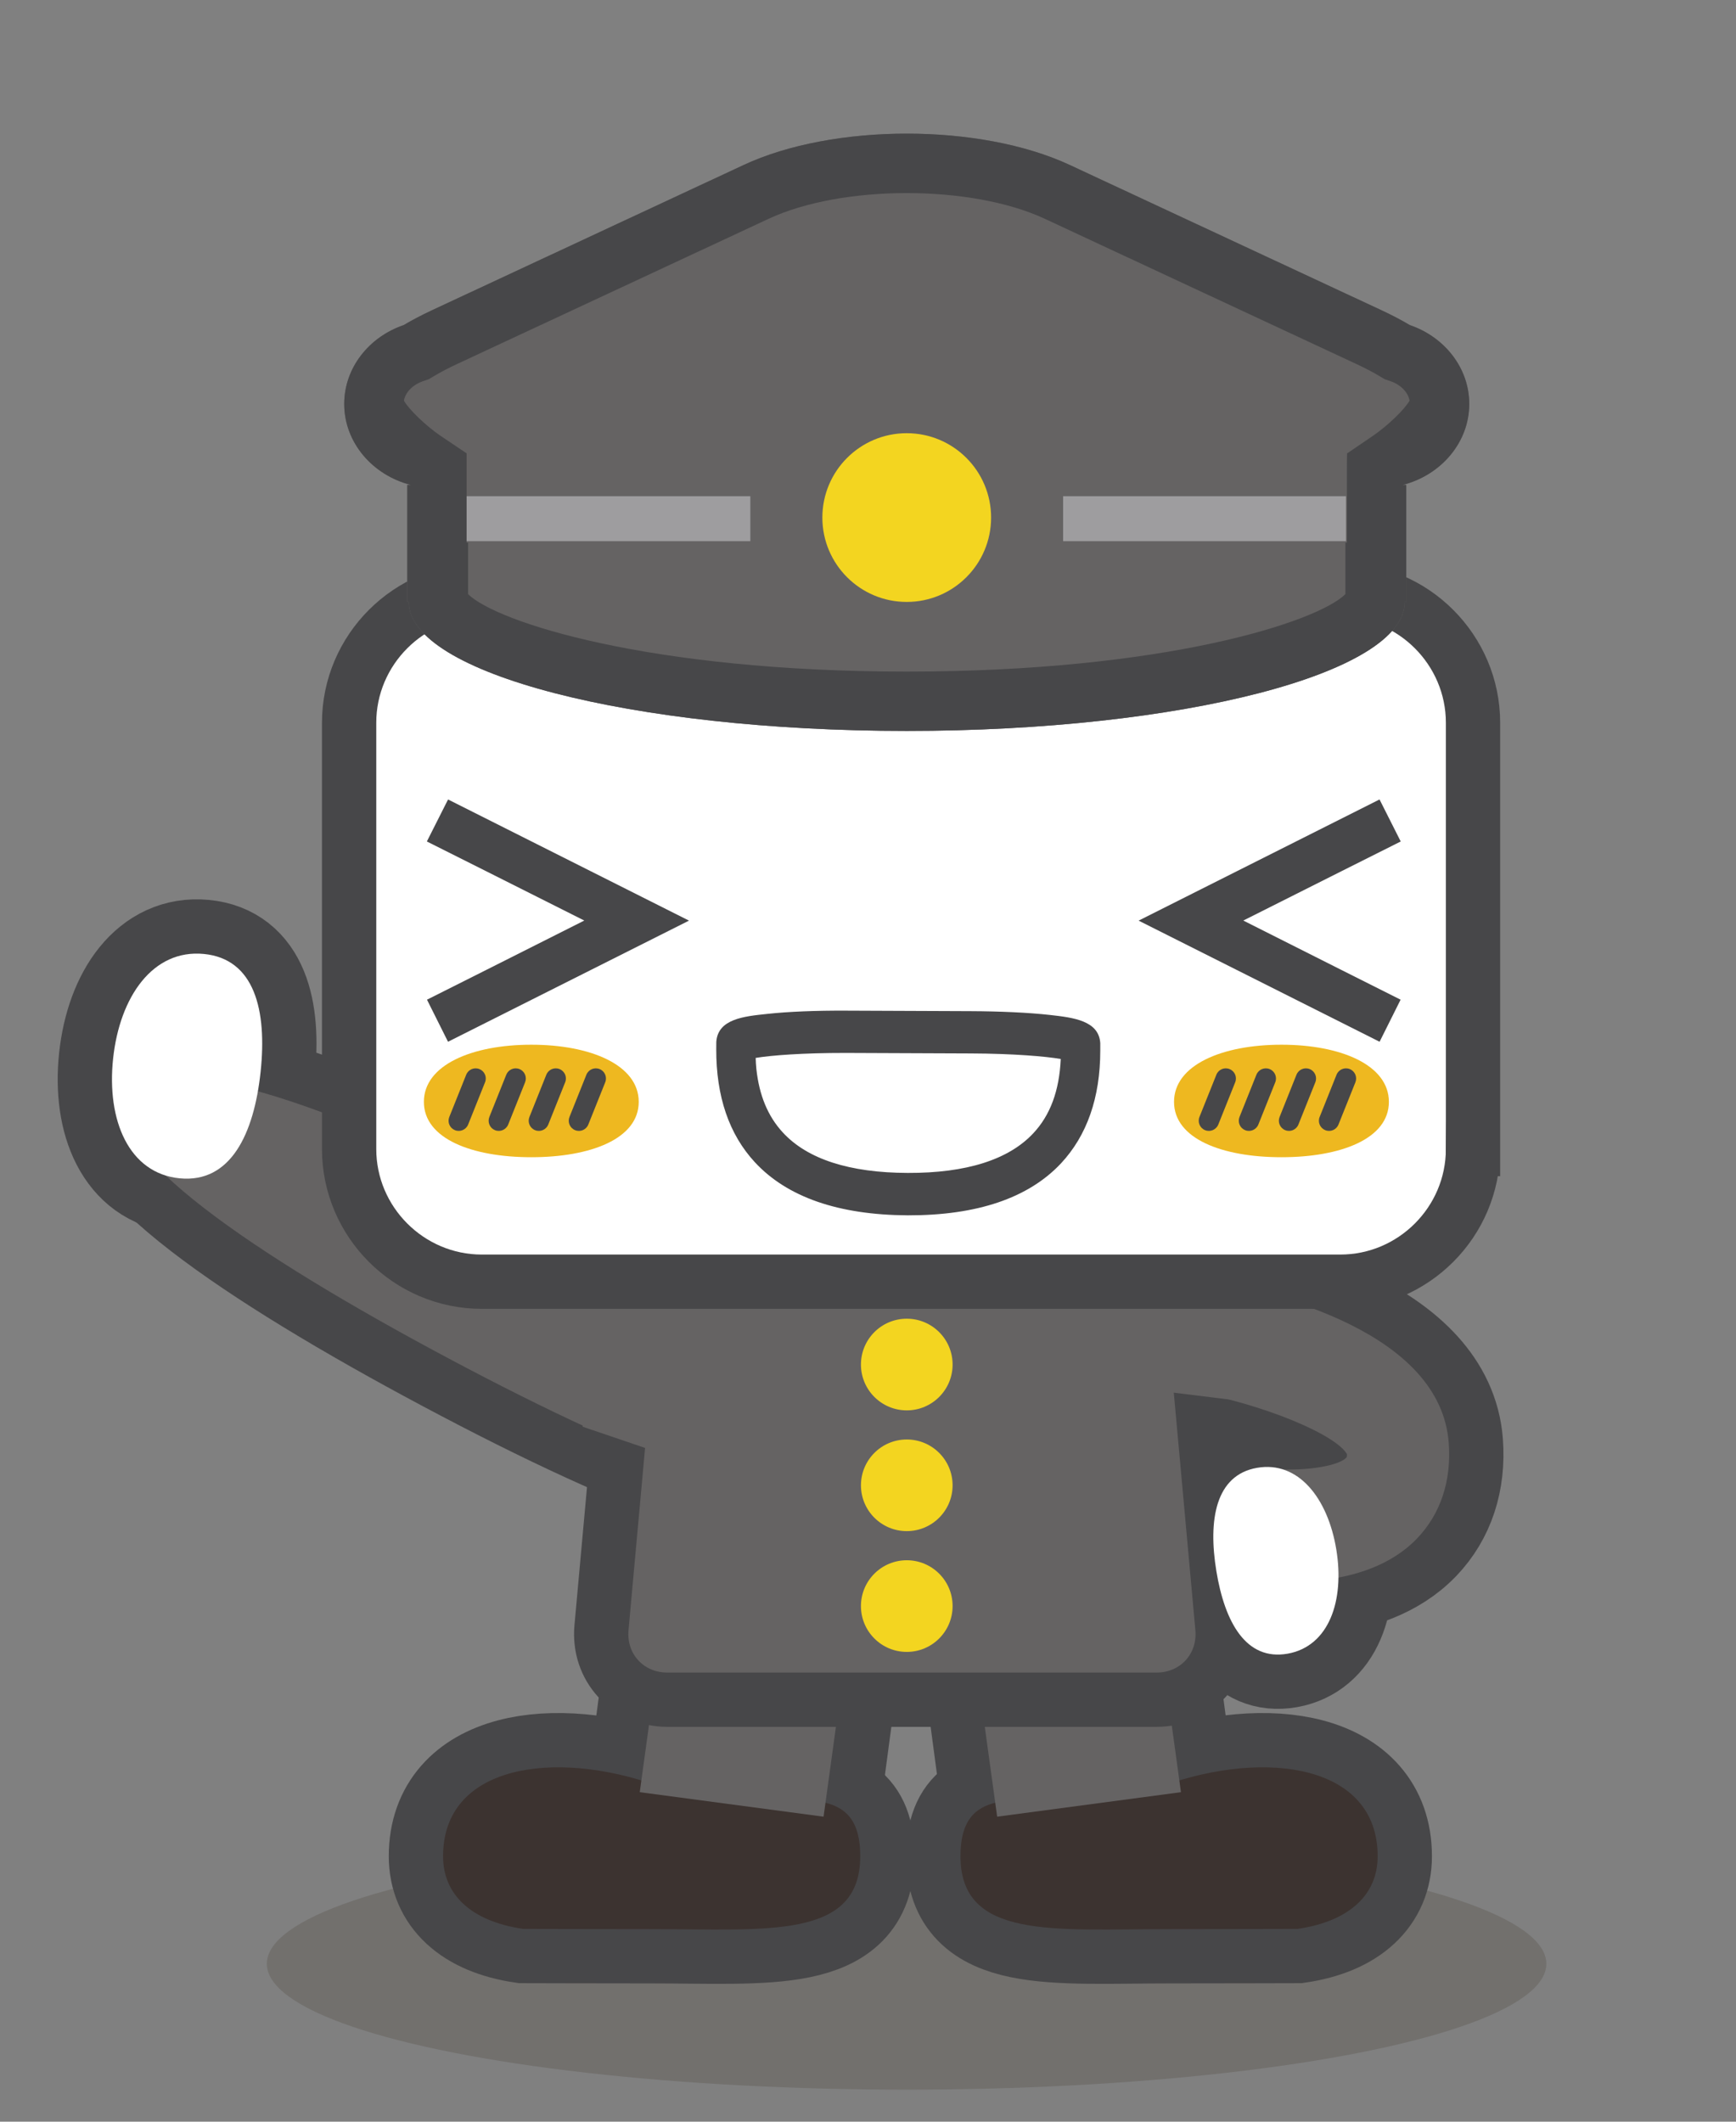 <?xml version="1.0" encoding="utf-8"?>
<!-- Generator: Adobe Illustrator 12.0.0, SVG Export Plug-In . SVG Version: 6.00 Build 51448)  -->
<!DOCTYPE svg PUBLIC "-//W3C//DTD SVG 1.1//EN" "http://www.w3.org/Graphics/SVG/1.1/DTD/svg11.dtd">
<svg  version="1.1" id="レイヤー_1" xmlns="http://www.w3.org/2000/svg" xmlns:xlink="http://www.w3.org/1999/xlink" width="180" height="220"
	 viewBox="7.402 88 180 220" style="overflow:visible;enable-background:new 7.402 88 180 220;" xml:space="preserve">
<rect x="7.402" y="88" width="180" height="220" fill="#808080" stroke="none"/>
<ellipse style="opacity:0.5;fill:#65605A;" cx="101.403" cy="291.628" rx="66.333" ry="13.05"/>
<g>
	
		<rect x="109.614" y="258.24" transform="matrix(-0.991 0.132 -0.132 -0.991 272.776 516.725)" style="fill:#C9C9CA;stroke:#474749;stroke-width:11.257;" width="19.227" height="18.363"/>
	<path style="fill:#745B2F;stroke:#474749;stroke-width:11.257;" d="M106.991,280.475c0,8.665,9.686,7.558,21.625,7.558
		c5.03,0,13.33-0.023,13.33-0.023c5.45-0.8,8.301-3.607,8.301-7.534c0-9.456-11.5-11.128-22.184-7.333
		C117.251,276.983,106.991,270.714,106.991,280.475z"/>
	
		<rect x="74.747" y="258.24" transform="matrix(0.991 0.132 -0.132 0.991 36.11 -8.808)" style="fill:#C9C9CA;stroke:#474749;stroke-width:11.257;" width="19.227" height="18.363"/>
	<path style="fill:#745B2F;stroke:#474749;stroke-width:11.257;" d="M96.597,280.475c0,8.665-9.683,7.558-21.627,7.558
		c-5.029,0-13.328-0.023-13.328-0.023c-5.45-0.8-8.301-3.607-8.301-7.534c0-9.456,11.5-11.128,22.182-7.333
		C86.34,276.983,96.597,270.714,96.597,280.475z"/>
</g>
<path style="fill:#3C3330;" d="M106.991,280.475c0,8.665,9.686,7.558,21.625,7.558c5.03,0,13.33-0.023,13.33-0.023
	c5.45-0.8,8.301-3.607,8.301-7.534c0-9.456-11.5-11.128-22.184-7.333C117.251,276.983,106.991,270.714,106.991,280.475z"/>
<path style="fill:#3C3330;" d="M96.597,280.475c0,8.665-9.683,7.558-21.627,7.558c-5.029,0-13.328-0.023-13.328-0.023
	c-5.45-0.8-8.301-3.607-8.301-7.534c0-9.456,11.5-11.128,22.182-7.333C86.34,276.983,96.597,270.714,96.597,280.475z"/>
<g>
	<path style="fill:#C9C9CA;stroke:#474749;stroke-width:11.257;" d="M28.524,186.915c5.267,0.505,6.582,5.815,5.898,12.239
		c-0.688,6.428-3.105,11.532-8.375,11.029c-5.266-0.506-7.604-5.992-6.918-12.414C19.814,191.346,23.255,186.414,28.524,186.915z"/>
</g>
<path style="fill:#C9C9CA;stroke:#474749;stroke-width:11.257;" d="M94.416,241.087c-2.871,5.389-20.165-1.389-40.541-12.251
	c-20.378-10.86-36.122-21.69-33.25-27.081c2.873-5.387,20.966,0.463,41.343,11.322C82.345,223.94,97.29,235.698,94.416,241.087z"/>
<path style="fill:#656363;" d="M94.416,241.087c-2.871,5.389-20.165-1.389-40.541-12.251c-20.378-10.86-36.122-21.69-33.25-27.081
	c2.873-5.387,20.966,0.463,41.343,11.322C82.345,223.94,97.29,235.698,94.416,241.087z"/>
<g>
	<path style="fill:#FFFFFF;stroke:#474749;stroke-width:11.257;" d="M140.903,259.474c-4.288,0.752-6.505-3.234-7.379-8.555
		c-0.876-5.325-0.083-9.965,4.206-10.717c4.29-0.754,7.355,3.146,8.228,8.467C146.833,253.989,145.192,258.716,140.903,259.474z"/>
</g>
<g>
	<path style="fill:#FFFFFF;stroke:#474749;stroke-width:11.257;" d="M130.914,232.259h-0.003c7.313,1.287,15.195,4.514,16.219,6.64
		c-0.016-0.032-0.062-0.155-0.073-0.332c0.023,0.323-0.005,0.497-0.019,0.54c0.005-0.013,0.014-0.031,0.022-0.043
		c-0.724,1.023-5.108,1.624-8.381,1.148l-1.392,11.53c1.908,0.279,11.695,1.377,17.053-4.226c2.439-2.55,3.572-5.979,3.276-9.915
		c-0.866-11.401-17.799-15.567-25.043-16.831L130.914,232.259z"/>
</g>
<g>
	<path style="fill:#656363;" d="M130.914,232.259h-0.003c7.313,1.287,15.195,4.514,16.219,6.64
		c-0.016-0.032-0.062-0.155-0.073-0.332c0.023,0.323-0.005,0.497-0.019,0.54c0.005-0.013,0.014-0.031,0.022-0.043
		c-0.724,1.023-5.108,1.624-8.381,1.148l-1.392,11.53c1.908,0.279,11.695,1.377,17.053-4.226c2.439-2.55,3.572-5.979,3.276-9.915
		c-0.866-11.401-17.799-15.567-25.043-16.831L130.914,232.259z"/>
</g>
<polygon style="fill:#656363;" points="110.793,276.373 129.851,273.831 127.545,257.049 108.484,259.59 "/>
<polygon style="fill:#656363;" points="92.795,276.373 73.736,273.831 76.045,257.049 95.103,259.59 "/>
<g>
	<path style="fill:#656363;" d="M83.128,192.34c-4.128,0-7.811,3.363-8.184,7.474l-5.175,56.955
		c-0.374,4.11,2.698,7.474,6.826,7.474h50.728c4.128,0,7.199-3.363,6.826-7.474l-5.176-56.955c-0.373-4.11-4.056-7.474-8.184-7.474
		H83.128z"/>
	<path style="fill:none;stroke:#474749;stroke-width:5.629;" d="M83.128,192.34c-4.128,0-7.811,3.363-8.184,7.474l-5.175,56.955
		c-0.374,4.11,2.698,7.474,6.826,7.474h50.728c4.128,0,7.199-3.363,6.826-7.474l-5.176-56.955c-0.373-4.11-4.056-7.474-8.184-7.474
		H83.128z"/>
</g>
<g>
	<path style="fill:#FFFFFF;" d="M140.903,259.474c-4.288,0.752-6.505-3.234-7.379-8.555c-0.876-5.325-0.083-9.965,4.206-10.717
		c4.29-0.754,7.355,3.146,8.228,8.467C146.833,253.989,145.192,258.716,140.903,259.474z"/>
</g>
<g>
	<path style="fill:#FFFFFF;" d="M28.524,186.915c5.267,0.505,6.582,5.815,5.898,12.239c-0.688,6.428-3.105,11.532-8.375,11.029
		c-5.266-0.506-7.604-5.992-6.918-12.414C19.814,191.346,23.255,186.414,28.524,186.915z"/>
</g>
<g>
	<circle style="fill:#F3D520;" cx="101.422" cy="229.49" r="4.752"/>
	<circle style="fill:#F3D520;" cx="101.422" cy="242.013" r="4.751"/>
	<circle style="fill:#F3D520;" cx="101.422" cy="254.536" r="4.752"/>
</g>
<polygon style="fill:#656363;" points="67.819,235.938 75.707,238.62 78.073,215.428 69.081,214.954 "/>
<polygon style="fill:#656363;" points="135.029,233.138 126.391,232.073 125.918,220.007 135.739,219.53 "/>
<g>
	<line style="fill:#FFFFFF;stroke:#474749;stroke-width:6.254;" x1="119.208" y1="127.402" x2="97.762" y2="149.291"/>
	<line style="fill:#FFFFFF;stroke:#474749;stroke-width:6.254;" x1="121.009" y1="127.402" x2="142.457" y2="149.291"/>
	<g>
		<path style="fill:#FFFFFF;" d="M160.133,207.142c0,7.567-6.191,13.759-13.759,13.759H57.36c-7.567,0-13.759-6.191-13.759-13.759
			v-44.196c0-7.567,6.191-13.759,13.759-13.759h89.015c7.567,0,13.759,6.191,13.759,13.759V207.142z"/>
		<path style="fill:none;stroke:#474749;stroke-width:5.629;" d="M160.133,207.142c0,7.567-6.191,13.759-13.759,13.759H57.36
			c-7.567,0-13.759-6.191-13.759-13.759v-44.196c0-7.567,6.191-13.759,13.759-13.759h89.015c7.567,0,13.759,6.191,13.759,13.759
			V207.142z"/>
	</g>
	<g>
		<path style="fill:#474749;" d="M51.662,175.254c0,0,10.926,5.478,16.323,8.199c-5.397,2.728-16.31,8.206-16.31,8.206l2.18,4.362
			l24.987-12.56L53.86,170.898L51.662,175.254z"/>
	</g>
	<g>
		<path style="fill:#474749;" d="M152.638,175.254c0,0-10.926,5.478-16.322,8.199c5.396,2.728,16.31,8.206,16.31,8.206l-2.179,4.362
			l-24.986-12.56l24.98-12.564L152.638,175.254z"/>
	</g>
	<path style="fill:#474749;" d="M117.416,208.626c2.687-2.883,4.066-6.804,4.069-11.672v-0.705l0.001-0.072
		c-0.138-2.358-2.815-2.664-5.21-2.934c-2.211-0.246-5.126-0.381-8.209-0.395l-12.957-0.053c-3.074-0.015-5.998,0.098-8.214,0.344
		c-2.378,0.249-5.061,0.524-5.224,2.896v0.058l-0.005,0.695c-0.015,4.89,1.327,8.826,3.997,11.718
		c3.36,3.633,8.683,5.471,15.857,5.512C108.695,214.034,114.038,212.233,117.416,208.626z M114.539,205.512
		c-2.566,2.744-6.949,4.128-13.002,4.11c-6.064-0.018-10.437-1.428-12.99-4.219c-1.536-1.677-2.424-3.828-2.719-6.552
		c-0.042-0.37-0.057-0.757-0.073-1.153c1.594-0.267,4.859-0.523,9.338-0.518l0,0l12.95,0.053c4.484,0.017,7.755,0.305,9.345,0.574
		C117.238,201.091,116.308,203.625,114.539,205.512z"/>
	<path style="fill:#474749;" d="M105.882,127.461c-0.009,3.896,1.482,7.551,4.225,10.3c2.753,2.763,6.414,4.281,10.305,4.289
		c8.025,0.021,14.576-6.516,14.604-14.54l0,0c0.005-8.026-6.518-14.576-14.557-14.598
		C112.432,112.904,105.887,119.422,105.882,127.461z M120.421,136.451c-2.4-0.004-4.646-0.945-6.339-2.636
		c-1.687-1.695-2.617-3.952-2.616-6.354c0.014-4.933,4.046-8.947,8.976-8.941c4.492,0.001,8.211,3.322,8.858,7.623
		c0.063,0.449,0.104,0.892,0.104,1.361C129.392,132.444,125.355,136.454,120.421,136.451z"/>
	<path style="fill:#05876C;" d="M129.299,126.146c-0.647-4.301-4.366-7.622-8.858-7.625c-4.93-0.006-8.962,4.008-8.976,8.94
		c-0.001,2.4,0.932,4.659,2.616,6.354c1.693,1.691,3.938,2.632,6.339,2.636c4.935,0.001,8.972-4.007,8.983-8.947
		C129.404,127.039,129.363,126.594,129.299,126.146z"/>
	<g>
		<path style="fill:#EEB820;" d="M151.411,202.253c0,3.829-4.987,5.74-11.139,5.74c-6.15,0-11.139-1.911-11.139-5.74
			c0-3.826,4.988-5.926,11.139-5.926C146.423,196.327,151.411,198.427,151.411,202.253z"/>
		<g>
			<g>
				<path style="fill:#474749;" d="M133.524,199.438l-1.756,4.383c-0.216,0.541,0.048,1.154,0.586,1.368
					c0.539,0.216,1.152-0.048,1.369-0.584l1.753-4.385c0.217-0.541-0.047-1.153-0.588-1.367
					C134.349,198.637,133.737,198.899,133.524,199.438z"/>
			</g>
			<g>
				<path style="fill:#474749;" d="M137.675,199.438l-1.754,4.383c-0.213,0.541,0.047,1.154,0.586,1.368
					c0.541,0.216,1.152-0.048,1.369-0.584l1.753-4.385c0.216-0.541-0.048-1.153-0.586-1.367
					C138.504,198.637,137.891,198.899,137.675,199.438z"/>
			</g>
			<g>
				<path style="fill:#474749;" d="M141.83,199.438l-1.752,4.383c-0.216,0.541,0.046,1.154,0.587,1.368
					c0.538,0.216,1.149-0.048,1.365-0.584l1.755-4.385c0.216-0.541-0.047-1.153-0.587-1.367
					C142.659,198.637,142.047,198.899,141.83,199.438z"/>
			</g>
			<g>
				<path style="fill:#474749;" d="M145.984,199.438l-1.754,4.383c-0.218,0.541,0.045,1.151,0.585,1.368
					c0.539,0.216,1.152-0.044,1.369-0.584l1.756-4.385c0.213-0.541-0.049-1.153-0.587-1.367
					C146.812,198.637,146.2,198.899,145.984,199.438z"/>
			</g>
		</g>
	</g>
	<g>
		<path style="fill:#EEB820;" d="M73.63,202.253c0,3.829-4.988,5.74-11.137,5.74c-6.152,0-11.14-1.911-11.14-5.74
			c0-3.826,4.988-5.926,11.14-5.926C68.642,196.327,73.63,198.427,73.63,202.253z"/>
		<g>
			<g>
				<path style="fill:#474749;" d="M55.742,199.438l-1.755,4.383c-0.216,0.541,0.046,1.154,0.586,1.368
					c0.54,0.216,1.151-0.048,1.369-0.584l1.753-4.385c0.217-0.541-0.046-1.153-0.588-1.367
					C56.569,198.637,55.957,198.899,55.742,199.438z"/>
			</g>
			<g>
				<path style="fill:#474749;" d="M59.895,199.438l-1.755,4.383c-0.213,0.541,0.048,1.154,0.585,1.368
					c0.542,0.216,1.153-0.048,1.37-0.584l1.753-4.385c0.215-0.541-0.047-1.153-0.586-1.367
					C60.722,198.637,60.111,198.899,59.895,199.438z"/>
			</g>
			<g>
				<path style="fill:#474749;" d="M64.049,199.438l-1.753,4.383c-0.216,0.541,0.046,1.154,0.587,1.368
					c0.538,0.216,1.151-0.048,1.367-0.584l1.753-4.385c0.217-0.541-0.046-1.153-0.586-1.367
					C64.879,198.637,64.266,198.899,64.049,199.438z"/>
			</g>
			<g>
				<path style="fill:#474749;" d="M68.203,199.438l-1.755,4.383c-0.216,0.541,0.045,1.151,0.586,1.368
					c0.54,0.216,1.152-0.044,1.368-0.584l1.755-4.385c0.216-0.541-0.046-1.153-0.586-1.367
					C69.032,198.637,68.419,198.899,68.203,199.438z"/>
			</g>
		</g>
	</g>
	<path style="fill:#656363;" d="M159.744,129.887c0-3.755-2.583-6.959-6.167-8.18c-0.84-0.501-1.824-1.021-2.966-1.553
		l-32.276-15.043c-9.306-4.339-24.528-4.339-33.835,0l-32.275,15.043c-1.139,0.533-2.127,1.052-2.964,1.553
		c-3.585,1.221-6.168,4.425-6.168,8.18c0,4.004,2.944,7.391,6.906,8.397H49.63v12.131h0.154l0,0
		c0,7.388,23.118,13.376,51.636,13.376c28.518,0,51.637-5.988,51.637-13.376l0,0h0.153v-12.131h-0.372
		C156.799,137.278,159.744,133.891,159.744,129.887z"/>
	<rect x="55.555" y="139.453" style="fill:#9E9D9F;" width="29.648" height="4.664"/>
	<rect x="117.632" y="139.453" style="fill:#9E9D9F;" width="29.333" height="4.664"/>
	<circle style="fill:#F3D520;" cx="101.418" cy="141.667" r="8.748"/>
	<path style="fill:#474749;" d="M153.577,121.707c-0.84-0.501-1.824-1.021-2.966-1.553l-32.276-15.043
		c-9.306-4.339-24.528-4.339-33.835,0l-32.275,15.043c-1.139,0.533-2.127,1.052-2.964,1.553c-3.585,1.221-6.168,4.425-6.168,8.18
		c0,4.004,2.944,7.391,6.906,8.397H49.63v12.131h0.154c0,7.388,23.118,13.376,51.636,13.376c28.518,0,51.637-5.988,51.637-13.376
		h0.153v-12.131h-0.372c3.962-1.006,6.906-4.393,6.906-8.397C159.744,126.132,157.161,122.927,153.577,121.707z M149.761,133.188
		l-2.688,1.832c-0.017,0.012-0.017,3.264-0.017,3.264v5.979h-0.152v5.344c-2.939,2.897-18.759,8.031-45.484,8.031
		c-26.727,0-42.545-5.134-45.483-8.031v-5.344h-0.154v-9.257l-2.722-1.828c-1.521-1.037-3.276-2.739-3.779-3.634
		c0.175-0.981,1.068-1.708,1.961-2.012l0.62-0.211l0.561-0.336c0.664-0.398,1.473-0.82,2.405-1.256
		c-0.005,0.002,32.269-15.041,32.269-15.041c7.629-3.556,21.01-3.556,28.636-0.001c0.001,0.001,32.277,15.044,32.277,15.044
		c0.913,0.426,1.727,0.851,2.414,1.261l0.556,0.331l0.612,0.208c0.893,0.304,1.786,1.03,1.961,2.012
		C153.053,130.438,151.297,132.141,149.761,133.188z"/>
</g>
</svg>
